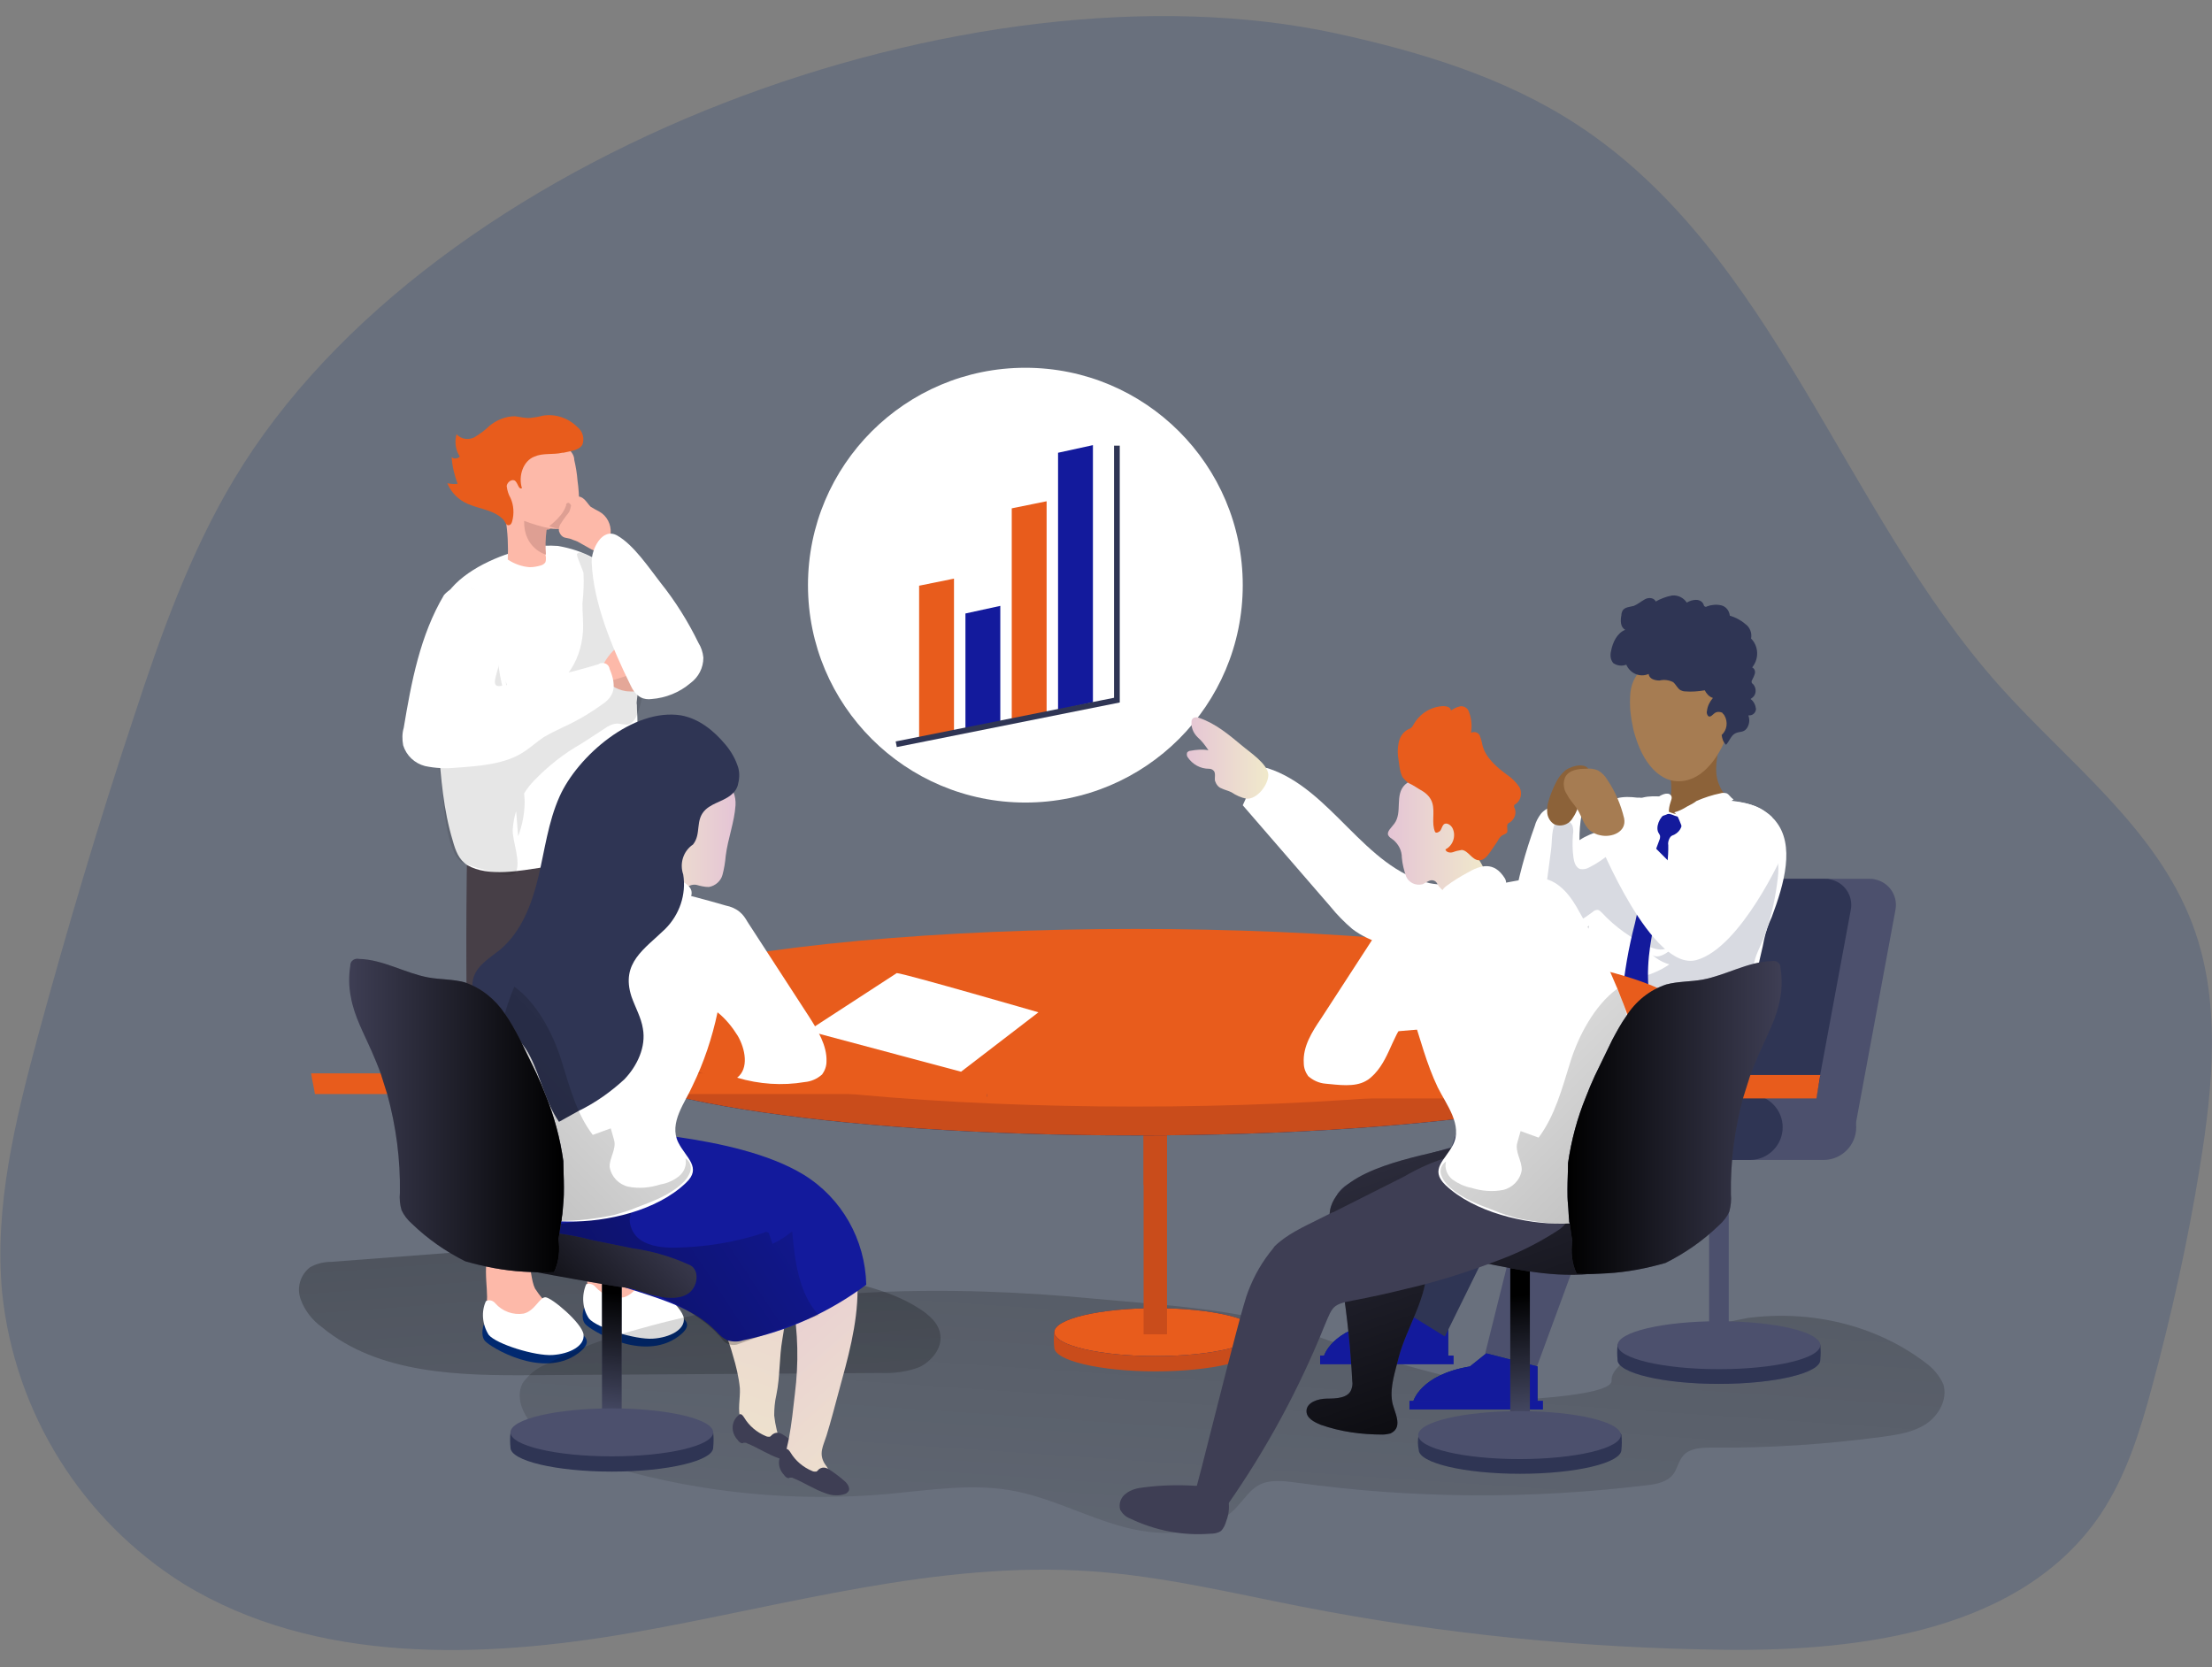 <?xml version="1.0" encoding="utf-8"?>
<!-- Generator: Adobe Illustrator 27.4.1, SVG Export Plug-In . SVG Version: 6.00 Build 0)  -->
<svg version="1.1" id="Layer_1" xmlns="http://www.w3.org/2000/svg" xmlns:xlink="http://www.w3.org/1999/xlink" x="0px" y="0px"
	 viewBox="0 0 406 306" style="enable-background:new 0 0 406 306;" xml:space="preserve">
<rect x="0" y="0" width="406" height="306" fill="#808080" stroke="none"/>
<style type="text/css">
	.st0{opacity:0.18;fill:#012970;enable-background:new    ;}
	.st1{fill:url(#SVGID_1_);}
	.st2{fill:#FDB9A9;}
	.st3{fill:#012970;}
	.st4{fill:#FFFFFF;}
	.st5{fill:#473F47;}
	.st6{opacity:0.1;fill:#020202;enable-background:new    ;}
	.st7{fill:#DE9F93;}
	.st8{fill:#E85C1C;}
	.st9{fill:url(#SVGID_00000080180461056374511090000005422028264565306770_);}
	.st10{fill:#C94C1B;}
	.st11{fill:#4C506D;}
	.st12{fill:#131A9C;}
	.st13{fill:#2F3554;}
	.st14{fill:#D8DAE1;}
	.st15{fill:#8C6239;}
	.st16{fill:#A67C52;}
	.st17{fill:url(#SVGID_00000061466119856118850060000009943704442652613003_);}
	.st18{fill:#3E3E54;}
	.st19{fill:url(#SVGID_00000098198971239868330700000011648066441685214122_);}
	.st20{fill:url(#SVGID_00000066504404351871411270000008286686172053025928_);}
	.st21{fill:url(#SVGID_00000145022171594982702920000006927133402857535367_);}
	.st22{fill:url(#SVGID_00000115505168044320889830000012639483119088128418_);}
	.st23{fill:url(#SVGID_00000116938044395230939140000002971984602680451469_);}
	.st24{fill:url(#SVGID_00000096781849582488177920000001841998128247351723_);}
	.st25{fill:url(#SVGID_00000040550075845852007850000007935772725336519054_);}
	.st26{fill:url(#SVGID_00000107569977139604859890000013988828157997119617_);}
	.st27{fill:url(#SVGID_00000070836836923961455920000005341776705300781502_);}
	.st28{fill:url(#SVGID_00000122697060144043906050000010712440466331991720_);}
	.st29{fill:url(#SVGID_00000178912375889163682740000003295749672310408599_);}
	.st30{fill:url(#SVGID_00000122698015692189257440000000706682778404146850_);}
	.st31{fill:url(#SVGID_00000078013046916389200330000004925510466037226164_);}
	.st32{fill:none;stroke:#2F3554;stroke-width:1.05;stroke-miterlimit:10.501;}
</style>
<path class="st0" d="M245.1,6.1c15.6,3.4,31.1,8.1,44.4,16.8c36.2,23.7,48.7,70.7,77.5,103c12.6,14.1,28.7,26,35.4,43.7
	c5.3,14,3.8,29.6,1.4,44.4c-2.2,13.7-5.2,27.2-8.8,40.5c-2.2,8.2-4.8,16.5-9.5,23.5c-14.3,21.1-43.4,25.1-68.9,24.8
	c-26.1-0.3-52-2.9-77.6-7.9c-12.8-2.5-25.6-5.6-38.6-6.5c-28.3-2-56.1,6.3-84,11.2c-27.9,4.9-58.5,5.9-82.7-8.9
	C15,279,2.7,259.3,0.4,237.3c-1.5-15.8,2.4-31.6,6.5-46.9c5.4-19.8,11.2-39.4,17.7-58.9c4.9-15,10.3-30.1,18.4-43.6
	C79.3,27.4,178.7-8.2,245.1,6.1z"/>
<linearGradient id="SVGID_1_" gradientUnits="userSpaceOnUse" x1="-3450.991" y1="238.229" x2="-3464.371" y2="418.789" gradientTransform="matrix(-1.05 0 0 1.05 -3516.536 -95.384)">
	<stop  offset="1.000000e-02" style="stop-color:#000000"/>
	<stop  offset="8.000000e-02" style="stop-color:#000000;stop-opacity:0.69"/>
	<stop  offset="0.21" style="stop-color:#000000;stop-opacity:0.32"/>
	<stop  offset="1" style="stop-color:#000000;stop-opacity:0"/>
</linearGradient>
<path class="st1" d="M120.9,229.3c9.8,1.5,19.5,3.1,29.2,4.9c6.4,1.2,13,2.4,18.5,5.9c1.9,1.2,3.8,2.8,4,5c0.3,2.4-1.6,4.7-3.8,5.8
	c-2.3,0.9-4.8,1.2-7.2,1.1l-63.8,0.4c-13.5,0.1-28.3-0.2-38.7-8.8c-1.8-1.3-3.2-3.1-3.9-5.1c-0.8-2.1-0.1-4.5,1.7-5.9
	c1.2-0.7,2.6-1,3.9-1l28.9-2.2"/>
<path class="st2" d="M110.9,224.2c5.4-1.2,4.3,6.4,5.7,9.2c0.9,1.4,2,2.7,3.3,3.8s2.2,2.6,2.4,4.3c0,0.3,0,0.6-0.2,0.9
	c-0.3,0.3-0.6,0.6-1.1,0.6c-3.1,0.9-6.4,0.6-9.2-0.9c-1.3-0.6-2.4-1.7-3.2-2.9c-0.6-1.4-0.9-2.8-0.8-4.3
	C107.9,231.8,106.5,225.2,110.9,224.2z"/>
<path class="st3" d="M115.7,239.9c0,0,15.3,0.7,8.8,5.4c-6.5,4.8-16.2-1.2-17.1-2.3s-0.2-3-0.2-3L115.7,239.9z"/>
<path class="st4" d="M108.1,242c1.4,1.7,8.5,3.9,11.7,3.7s6-1.7,5.7-3.8s-5.9-6.8-7-6.8s-1.9,2.4-4,3c-1.9,0.3-3.9-0.4-5.2-1.9
	c-0.4-0.5-1.1-0.7-1.7-0.5C106.7,237.8,106.9,240.2,108.1,242z"/>
<path class="st2" d="M92.5,227.3c5.4-1.2,4.3,6.4,5.7,9.2c0.9,1.4,2,2.7,3.3,3.8s2.2,2.6,2.4,4.3c0,0.3,0,0.6-0.2,0.9
	c-0.3,0.3-0.6,0.6-1.1,0.6c-3.1,0.9-6.4,0.6-9.2-0.9c-1.3-0.6-2.4-1.7-3.2-2.9c-0.6-1.4-0.9-2.8-0.8-4.3
	C89.4,234.8,88,228.2,92.5,227.3z"/>
<path class="st3" d="M97.3,242.9c0,0,15.3,0.7,8.8,5.5s-16.2-1.2-17.1-2.3s-0.2-3-0.2-3L97.3,242.9z"/>
<path class="st4" d="M89.7,245c1.4,1.7,8.5,3.9,11.7,3.7s6-1.7,5.7-3.8s-5.9-6.8-7-6.8s-1.9,2.5-4,3c-1.9,0.3-3.9-0.4-5.2-1.9
	c-0.4-0.5-1.1-0.7-1.7-0.4C88.3,240.7,88.5,243.1,89.7,245z"/>
<path class="st5" d="M106.4,157.9l-7.2,75.6l-10.4-1.3c-4.1-18.5-3.1-73.7-3.1-73.7L106.4,157.9z"/>
<path class="st5" d="M99.2,155.8l7.2,75.6l10.4-1.3c5.9-47.9,1.1-77.7,1.1-77.7L99.2,155.8z"/>
<path class="st4" d="M116.9,128.5c0.1-1.4,0.5-2.8,0.7-4.2c0.3-2.9,0.3-5.7-0.2-8.6c-0.5-3-1.4-6-2.7-8.7c-1.2-2.4-3.4-3.4-5.8-4.6
	c-2-1.1-4.2-1.8-6.5-2.2c-1.6-0.1-3.2-0.1-4.8,0.3c-4.9,0.9-11.3,3.5-14.7,7.4c-2.5,2.9-2.8,7-2.9,10.9c-0.1,5.3,0,10.6,0.3,15.8
	c0,0.8,0.1,1.5,0.2,2.3c0.4,5.8,0.9,11.8,2.6,17.4c0.5,1.8,1.1,3.5,2.7,4.5c3.8,2.2,9.7,1,13.8,0.4c5.5-0.8,11.1-1.6,16-4.3
	c1-0.4,1.8-1.2,2.3-2.2c0.4-1.2-0.1-2.5-0.5-3.7c-1.6-5.4-0.4-11.1-0.4-16.6c0-1-0.1-2-0.1-3C116.8,129,116.9,128.7,116.9,128.5z"/>
<path class="st6" d="M107.1,105.2c0.1,1.9,0,3.7-0.2,5.6c0,1.7,0.2,3.4,0.1,5.1c-0.2,2.9-1.1,5.6-2.9,7.9l13.4-2.8
	c0.3,0,0.5-0.2,0.7-0.4c0.1-0.2,0.1-0.5,0-0.8l-1.2-5.3c-0.4-2.6-1.3-5.2-2.7-7.4c-1.5-2-3.5-3.6-5.7-4.7c-0.5-0.3-2.2-1.5-2.7-0.7
	C105.8,102.1,107,104.6,107.1,105.2z"/>
<path class="st2" d="M113.9,118.3c1.4-0.9,3.1-1,4.5-0.3s2.4,2.2,2.4,3.8c-0.1,1.1-0.4,2.1-1.1,3c-0.3,0.6-0.8,1.1-1.3,1.5
	c-0.9,0.5-1.9,0.7-2.9,0.6c-0.9,0-1.8-0.3-2.6-0.7c-1.2-0.7-2.7-2.6-2.3-4C111.4,120.6,112.5,119.3,113.9,118.3z"/>
<path class="st6" d="M95.1,153.5c0.8-2.1,1.2-4.3,1.2-6.5c-0.1-2.1-0.5-4.2-1-6.2l-3.5-16.7c-0.6-3.1-2-17.9-6.7-16.1
	c-2.6,1.1-4.7,3.4-5.5,6.1s-1.1,5.6-1,8.4c0.1,7.4,1.5,14.9,2.5,22.2c0.4,2.8,0.8,13,4.4,13.9c0.7,0.2,1.4,0.5,2.1,0.7
	c1.2,0.2,4.9,1.7,6.5,1.2c0.3-0.1,0.5-0.2,0.6-0.5c0.9-1.9-0.6-5.5-0.6-7.6c0.2-3.4,1.5-6.6,3.9-9.1c2.6-2.7,5.5-5,8.7-6.8l4.3-2.8
	c0.7-0.5,1.5-0.9,2.4-0.9c0.6,0.1,1.2,0.2,1.8,0.2c0.9-0.2,1.5-1.1,1.8-2c0.8-2.1,1.2-4.4,1.1-6.7c0-0.3-0.1-0.6-0.3-0.8
	c-0.3-0.2-0.7-0.2-1,0l-13.5,4.2c-2,0.8-4.2,1.1-6.3,0.9c-2.1-0.3-4.2-2-4.2-4.1"/>
<path class="st4" d="M81.5,109.2c-4.4,7.4-6,16-7.4,24.4c-0.3,1-0.3,2.1-0.1,3.2c0.6,1.9,2.1,3.3,4,3.8c1.9,0.4,3.8,0.5,5.8,0.3
	c4.1-0.3,9-0.6,12.5-3c1.2-0.8,2.3-1.8,3.5-2.6c1.2-0.7,2.4-1.3,3.7-1.9c2.4-1.1,4.8-2.5,7-4.1c0.8-0.5,1.4-1.1,1.8-1.9
	c0.7-1.4,0.2-3.2-0.4-4.6c-0.1-0.7-0.7-1.2-1.5-1.1l0,0c-0.2,0-0.4,0.1-0.5,0.2c-5.9,1.8-11.9,3.1-18,4c-1.7,0.3-0.9-1.6-0.7-2.5
	c0.4-1.3,0.7-2.7,0.9-4c0.4-4-1.1-8-4.2-10.6c-0.8-0.7-1.8-1.2-2.8-1.3C83.6,107.5,82.4,108.2,81.5,109.2z"/>
<path class="st2" d="M106.3,92.5c0-1.4-0.1-2.9-0.3-4.3c-0.1-1.3-0.3-2.5-0.6-3.8c0-0.7-0.4-1.4-1-1.9c-1.9-1.2-4.2-1.8-6.5-1.8
	c-2.8-0.4-5.4,1.5-5.9,4.3c0,0.3-0.1,0.5-0.1,0.8c-0.3,3.2,0.5,6.3,0.9,9.5c0.4,2.4,0.5,4.9,0.4,7.4c1.2,0.8,2.6,1.3,4,1.4
	c0.7,0,1.3-0.1,2-0.3c0.4-0.1,0.7-0.3,0.9-0.6c0.1-0.3,0.1-0.5,0.1-0.8s-0.1-0.5-0.1-0.8l0,0c-0.1-1.4-0.1-2.9,0.1-4.3
	c0-0.1,0-0.2,0.1-0.3c0.1,0,0.2,0,0.3,0h0.4c0.7,0.1,1.4,0.1,2.2,0c0.9-0.1,1.7-0.5,2.3-1.1C106.3,94.9,106.5,93.7,106.3,92.5z"/>
<path class="st7" d="M104.8,92.7c-0.1-0.2-0.4-0.5-0.6-0.4c-0.3,0.1-0.3,0.3-0.3,0.5c-0.3,0.8-0.7,1.5-1.3,2.1
	c-0.3,0.4-0.7,0.7-1.1,1.1l-0.7,0.6c0.6,0.2,1.3,0.4,2,0.5s1.4-0.2,1.9-0.7c0.3-0.3,0.5-0.7,0.7-1.1s0.3-0.7,0.4-1.1
	s-0.1-0.8-0.4-1.1"/>
<path class="st8" d="M103.4,83.1c1.2-0.3,2.9-0.4,3.5-1.5c0.4-1.1,0.1-2.4-0.9-3.2c-1.7-1.7-4.1-2.5-6.4-2.1
	c-0.7,0.2-1.4,0.3-2.2,0.4c-1,0.1-2-0.2-2.9-0.3c-1.7,0-3.4,0.7-4.7,1.8C89,79,88,79.7,87,80.3c-1.1,0.5-2.4,0.3-3.2-0.6
	c-0.4,1.4-0.2,2.9,0.6,4.1c-0.4,0.4-1.1,0.5-1.5,0.1c0.1,1.7,0.5,3.3,1.1,4.9c-0.6,0.1-1.3,0-1.9-0.1c0.7,1.7,2.1,3.1,3.8,3.8
	c2.3,1,4.9,1.1,6.6,3c0.2,0.3,0.4,0.9,0.8,0.9s0.6-0.3,0.7-0.7c0.4-1.4,0.3-3-0.3-4.3c-0.4-0.7-0.6-1.4-0.7-2.2
	c0.1-0.8,1.1-1.4,1.6-0.9s0.6,1.6,1.2,1.3c-0.7-2.2,0.2-5,2.3-5.8c1.6-0.7,3.4-0.3,5.1-0.7L103.4,83.1z"/>
<path class="st7" d="M101.1,97c-1.7-0.3-3.3-0.8-4.9-1.4c-0.1,5.1,4,6.2,4,6.2l0,0c-0.1-1.4-0.1-2.9,0.1-4.3c0-0.1,0-0.2,0.1-0.3
	c0.1,0,0.2,0,0.3,0L101.1,97L101.1,97z"/>
<circle class="st4" cx="188.2" cy="107.4" r="39.9"/>
<linearGradient id="SVGID_00000175320014158099702500000017865626852528985268_" gradientUnits="userSpaceOnUse" x1="-2628.915" y1="-214.196" x2="-2613.925" y2="-432.136" gradientTransform="matrix(-1.05 0 0 -1.05 -2524.308 -116.942)">
	<stop  offset="1.000000e-02" style="stop-color:#000000"/>
	<stop  offset="8.000000e-02" style="stop-color:#000000;stop-opacity:0.69"/>
	<stop  offset="0.21" style="stop-color:#000000;stop-opacity:0.32"/>
	<stop  offset="1" style="stop-color:#000000;stop-opacity:0"/>
</linearGradient>
<path style="fill:url(#SVGID_00000175320014158099702500000017865626852528985268_);" d="M308,245.3c-6.3,2.1-12.4,5.1-12.2,8.1
	c0.2,3.4-25.6,4-28.2,3.6c0.5-1.1,0.1-2.8,0.5-3.8c-9.5-2.2-18.8-5.1-27.9-8.5c-12-4.5-26.3-5.1-38.9-6.3
	c-28.1-2.7-56.9-2.2-84.3,5.6c-6,1.6-11.7,3.8-17.2,6.6c-1.6,0.7-2.9,1.9-3.9,3.3c-1.5,3,0.5,6.6,3,8.8c3.9,3.4,8.9,5.3,13.9,6.7
	c16.3,4.7,33.4,6.3,50.3,4.8c7.4-0.7,14.9-1.9,22.2-0.7c7.3,1.2,13.9,4.9,21.1,6.8c7.2,1.9,15.8,1.6,20.7-3.8c1.2-1.3,2.3-3,3.9-3.9
	c2-1.1,4.5-0.8,6.8-0.5c21.4,3,43.1,3.1,64.5,0.5c1.8-0.2,3.7-0.6,4.8-2c0.8-1.1,1-2.5,1.9-3.5c1.2-1.3,3.2-1.4,5-1.4
	c10.6,0.1,21.2-0.6,31.6-2c2.8-0.4,5.6-0.8,8-2.4c2.3-1.6,3.9-4.5,3.1-7.2c-0.7-1.6-1.9-3-3.3-4c-9.2-7-21.2-9.7-32.6-8.2
	C316.5,242.7,312.2,243.8,308,245.3z"/>
<path class="st10" d="M193.5,247.3c0,2.4,8.3,4.4,18.6,4.4s18.6-2,18.6-4.4c0.1-0.9,0.1-1.8,0-2.8c-1.3-2.1-9.2-1.7-18.6-1.7
	c-9,0-16.8-0.3-18.6,1.7C193.4,245.5,193.4,246.4,193.5,247.3z"/>
<ellipse class="st3" cx="212.1" cy="244.5" rx="18.6" ry="4.4"/>
<ellipse class="st8" cx="212.1" cy="244.5" rx="18.6" ry="4.4"/>
<ellipse class="st11" cx="315.5" cy="249.6" rx="18.6" ry="4.4"/>
<rect x="209.9" y="203.1" class="st10" width="4.3" height="41.8"/>
<rect x="209.9" y="203.1" class="st10" width="4.3" height="14.4"/>
<path class="st3" d="M265.8,242.5v6.4H243c0,0,1.3-4.9,10.4-6.4l3-2.4L265.8,242.5z"/>
<path class="st12" d="M265.8,242.5v6.4H243c0,0,1.3-4.9,10.4-6.4l3-2.4L265.8,242.5z"/>
<rect x="242.3" y="248.8" class="st12" width="24.5" height="1.6"/>
<rect x="313.7" y="212.9" class="st11" width="3.6" height="33"/>
<path class="st13" d="M296.9,249.6c0,2.4,8.3,4.4,18.6,4.4s18.6-2,18.6-4.4c0.1-0.9,0.1-1.8,0-2.8c-1.3-2.1-9.2-1.7-18.6-1.7
	c-9,0-16.8-0.3-18.6,1.7C296.8,247.8,296.8,248.7,296.9,249.6z"/>
<ellipse class="st11" cx="315.5" cy="246.9" rx="18.6" ry="4.4"/>
<path class="st11" d="M309.8,206.9h30.7l7.4-39.9c0.5-2.6-1.2-5.1-3.8-5.6c-0.3-0.1-0.6-0.1-0.9-0.1h-21c-2.3,0-4.3,1.6-4.7,3.9
	L309.8,206.9z"/>
<path class="st13" d="M301.6,206.9h30.7l7.4-39.9c0.5-2.6-1.2-5.1-3.8-5.6c-0.3-0.1-0.6-0.1-0.9-0.1h-21c-2.3,0-4.3,1.6-4.7,3.9
	L301.6,206.9z"/>
<path class="st11" d="M312.6,200.9h22.1c3.3,0,6,2.7,6,6l0,0c0,3.3-2.7,6-6,6h-22.1c-3.3,0-6-2.7-6-6l0,0
	C306.6,203.6,309.3,200.9,312.6,200.9z"/>
<path class="st13" d="M299.1,200.9h22.1c3.3,0,6,2.7,6,6l0,0c0,3.3-2.7,6-6,6h-22.1c-3.3,0-6-2.7-6-6l0,0
	C293,203.6,295.7,200.9,299.1,200.9z"/>
<path class="st4" d="M325.9,150.7c-0.2-0.3-0.5-0.5-0.7-0.8c-3.6-3.4-9.5-3.1-13.1-3c-3.2,0.1-6.5,0.1-9.7-0.3l-1.4-0.2h-0.5
	c-2.4-0.3-5.3-0.2-6.1,2.3c-0.9,3-1.1,6.6-1.5,9.7c-1.3,9.3-2,18.3-2.4,27.6c-0.4,8.2,10.6,8.9,16.4,8.9c2,0,4-0.1,6-0.4
	c1.8-0.3,3.4-1.1,5.3-1.4c0.9-0.1,1.8-0.5,2.6-1.1c1-1,1-2.6,1-3.9c0-3.5,0.3-7.1,0.9-10.6c0.3-1.7,0.8-3.4,1.1-5.1
	c0.3-1.4,0.8-2.8,1.4-4.1C327.5,162.2,329.5,155.1,325.9,150.7z"/>
<path class="st4" d="M281.7,151.6c0.2-0.8,0.6-1.5,1.1-2.2c1.1-1.4,3.2-1.7,5-1.9c0.9-0.1,1.9,0,2.3,0.7c0.2,0.4,0.2,0.9,0.2,1.3
	c-0.3,1.5-0.4,3.1-0.4,4.7c1.2-0.8,2.5-1.3,3.8-1.7c0.4-0.1,4-0.5,4,0c0.2,2.2,0.3,4.5,0.3,6.8c0.2,1.7-0.4,3.3-1.4,4.6
	c-1.9,2.7-4.1,5.2-6.4,7.5c-2.5,2.5-5.9,3.9-9.5,3.9c-1.1,0.2-2.2-0.2-3-1.1c-0.3-0.6-0.5-1.3-0.4-2c0-2,0.2-4,0.5-5.9
	C278.6,161.3,280,156.3,281.7,151.6z"/>
<path class="st14" d="M284.7,155.9c0.2-1.3,0-4.3,1.1-5.2l0.2-0.1c1-0.5,2.1-0.1,2.6,0.9l0,0c0.2,0.6,0.2,1.2,0.1,1.7
	c-0.1,1.4-0.1,2.8,0.1,4.2c0.1,0.8,0.4,1.8,1.2,2.1c0.6,0.1,1.2,0,1.7-0.3c1.4-0.7,2.7-1.6,3.9-2.6c0.3-0.2,0.6-0.5,0.9-0.4
	c0.2,0.1,0.4,0.2,0.5,0.4l8.7,13.4c0.7,1.1,1.4,2.8,0.6,3.7s-2.3,0.6-3.5,0.1c-3.3-1.5-6.3-3.6-8.8-6.3c-0.2-0.2-0.4-0.4-0.7-0.5
	c-0.4,0-0.7,0.1-1,0.4c-1.6,1.2-3.2,2.2-5,3c-1.3,0.6-3.2,1.1-4-0.2c-0.3-0.7-0.4-1.5-0.2-2.2L284.7,155.9z"/>
<path class="st14" d="M316.6,159.3c0.6-1.6,1.6-3,3-4.1s3.3-1.3,4.8-0.5c2,1.2,2.2,4.1,1.9,6.5c-0.4,3.4-1.1,6.7-2.2,9.9
	c-0.5,1.6-1.4,3.2-1.9,4.7c-0.4,1.3-0.4,2.7-0.8,4c-1,3.4-1.5,6.8-1.6,10.3c0,0.5-0.1,0.9-0.2,1.3c-0.2,0.4-0.7,0.7-1.1,0.5
	c-0.3-0.1-0.5-0.3-0.6-0.6c-2.2-2.8-6.1-3.8-9.6-4.2c-4.2-0.5-8.4-0.6-12.7-0.9c-1.7-0.1-3.9-0.6-4.1-2.3c-0.1-1,0.4-2,1.3-2.5
	s1.8-0.8,2.8-0.9c3.8-0.7,7.7-1.3,10.8-3.5c-1.1-0.3-2.2-0.9-3.1-1.7c2,1.3,5.3-3,6.7-4.1c1.3-1,2.4-2.3,3.2-3.7
	C314.5,165.1,315.4,162,316.6,159.3z"/>
<path class="st12" d="M305.7,149.4c0.5-0.1,0.9,0,1.4,0.2c0.4,0.2,0.9,0.3,1.3,0.3c0,0,0,0.1,0.1,0.1c0.6,1.2,0,2.6-1.2,3.2l0,0l0,0
	c-0.3,0.1-0.5,0.2-0.7,0.4c-0.3,0.4-0.5,1-0.4,1.5c0.1,4.4-1.2,8.6-2.2,12.9c-1.2,4.9-2,10.1-1.2,15.1c0.1,0.3,0.1,0.5,0,0.8
	c-0.1,0.2-0.2,0.4-0.3,0.5l-2.2,2.5c-0.7-1.1-2.2-1.4-2.5-2.5c-0.1-0.3-0.1-0.7-0.1-1.1c0.4-4.7,1.2-9.3,2.4-13.9
	c1.1-5.2,2.6-10.3,4.5-15.3c0.1-0.2,0.1-0.4,0.1-0.6c0-0.2-0.1-0.3-0.2-0.5C303.7,151.9,304.7,149.8,305.7,149.4z"/>
<path class="st4" d="M317,147c-3.2-0.3-6.2-0.5-9.4-0.6c-2.1-0.1-4.8-0.6-6.7,0.2c0.5,0,0.9,0.1,1.4,0.2c3.2,0.3,6.5,0.4,9.7,0.3
	c3.7-0.1,9.5-0.5,13.1,3C323.3,147.7,320,147.2,317,147z"/>
<path class="st15" d="M314.3,137.5c0.3,0.3,0.7,0.3,1.1,0.1c-0.4,2.4-0.8,4.5,0.3,6.8c0.4,1,1.2,1.8,2.2,2.3c-2.1,0.4-4.1,1.1-6,2
	c-1.2,0.5-2.6,0.8-3.9,0.8c-0.1,0-2.5-0.5-2.2-1.1c1.9-2.8,0.4-7.4,0.4-7.4c3.3,1,6.8-0.8,8-4C314.2,137.3,314.2,137.4,314.3,137.5z
	"/>
<path class="st16" d="M312.3,119.8c0,0-12.9-0.9-13.1,8.1c-0.1,1.9,0.1,3.7,0.5,5.5c0.1,0.6,0.3,1.3,0.5,1.9
	c1.7,5.5,5.3,9.2,9.8,7.8C317.7,140.8,322.7,122.1,312.3,119.8z"/>
<path class="st13" d="M316,134.9c1-0.9,1.2-2.4,0.5-3.6c-0.1-0.2-0.3-0.3-0.4-0.5c-0.5-0.2-1-0.2-1.4,0.1c-0.3,0.2-0.8,0.9-1.2,0.5
	c-0.2-0.3-0.3-0.6-0.2-0.9c0.1-0.9,0.5-1.7,1.1-2.4c-0.7-0.2-1.2-0.8-1.5-1.4c-1.2,0.2-2.4,0.3-3.6,0.2c-0.3,0-0.6-0.1-0.8-0.2
	c-0.6-0.3-0.9-1.1-1.4-1.5c-0.8-0.4-1.7-0.5-2.5-0.3c-0.9,0-1.9-0.3-2-1.2c-1.6,0.7-3.4-0.1-4.1-1.7c-0.8,0.3-1.7,0.2-2.4-0.3
	c-0.5-0.6-0.6-1.4-0.4-2.2c0.3-1.6,1.1-3.3,2.6-3.9c-0.9-0.5-0.9-1.7-0.7-2.7c0-0.3,0.1-0.6,0.2-0.8c0.4-0.7,1.4-0.7,2.1-0.9
	c0.7-0.3,1.3-0.8,2-1.2s1.7-0.3,2,0.4c0.9-0.5,1.9-0.9,3-1.1c1.1-0.1,2.1,0.4,2.7,1.3c0.5-0.3,1.1-0.5,1.7-0.5s1.2,0.3,1.4,0.9
	c0,0.1,0.1,0.3,0.2,0.3c0.1,0.1,0.3,0.1,0.4,0c0.8-0.3,1.7-0.4,2.6-0.2c0.9,0.2,1.5,1,1.6,1.9c1,0.3,2,0.8,2.8,1.5
	c0.9,0.6,1.3,1.7,1.1,2.7c1.4,1.4,1.5,3.7,0.2,5.3c0.4,0.2,0.6,0.6,0.5,1.1c-0.1,0.4-0.3,0.8-0.5,1.2c-0.1,0.1-0.1,0.2-0.1,0.4
	c0,0.2,0.2,0.3,0.3,0.4c0.6,0.7,0.6,1.8-0.1,2.4c-0.1,0.1-0.3,0.2-0.4,0.3c0.6,0.4,0.9,1.1,1,1.8c0,0.6-0.5,1.2-1.2,1.2
	c-0.1,0-0.1,0-0.2,0c0.3,0.8,0.2,1.7-0.3,2.4c-0.6,0.8-1.3,0.5-2.1,0.9c-0.8,0.4-1.1,1.5-1.7,2.1C316.2,136.1,316.1,135.5,316,134.9
	z"/>
<path class="st13" d="M288.7,188.2l-17.7,9.1l-14.7,42.5l8.9,5.5l17.4-35.3c0,0,16.2-4.9,20.6-6.4c4.4-1.4,9.8-15.1,9.8-15.1
	C293.3,188.3,288.7,188.2,288.7,188.2z"/>
<path class="st11" d="M302.7,189.6l-17.7,9.1l-12.4,49.7l9.5,2.4l14.5-39.4c0,0,16.2-4.9,20.6-6.4s3.4-13.9,3.4-13.9
	C313,185.9,302.7,189.6,302.7,189.6z"/>
<path class="st4" d="M320.6,149c-2.8-0.7-9.6,13.8-9.6,13.8l-11-11l-6.6,2.5c0,0,9.8,24.2,18,21.9s15.9-19.6,15.9-19.6
	C328.4,153.5,323.3,149.6,320.6,149z"/>
<path class="st15" d="M287.3,141.4c-0.8,0.7-1.4,1.5-1.8,2.4c-0.5,1-0.9,2-1.2,3c-0.3,0.8-0.4,1.7-0.3,2.5s0.6,1.6,1.3,2
	c1.1,0.5,2.5,0.1,3.2-0.9s1.2-2.1,1.4-3.3c0.2-1.2,0.5-2.3,1.1-3.4c0.4-0.5,0.7-1.2,0.8-1.8C291.6,139.7,288.5,140.5,287.3,141.4z"
	/>
<path class="st16" d="M298.1,150.2c0.5,2.5-2.3,3.6-4.4,3.1c-0.6-0.1-1.2-0.4-1.8-0.8c-1.2-1-1.6-2.7-2.4-4
	c-0.6-0.9-1.4-1.7-1.9-2.7c-0.6-0.9-0.8-2.1-0.3-3.2c0.7-1.3,2.4-1.5,3.8-1.5c0.7-0.1,1.5,0,2.2,0.3c0.7,0.4,1.3,1,1.7,1.7
	C296.5,145.3,297.5,147.7,298.1,150.2z"/>
<path class="st3" d="M106.7,192.1c0,9,45.5,16.3,101.7,16.3s101.7-7.3,101.7-16.3c0-0.4,0.2-4.9,0-5.3c-3.5-8.5-47.9-11-101.7-11
	c-52.7,0-96.5,2.8-101.7,11C106.3,187.4,106.7,191.5,106.7,192.1z"/>
<path class="st10" d="M310.1,192.1c0,9-45.5,16.3-101.7,16.3s-101.7-7.3-101.7-16.3c0-1.1-0.1-2.1,0-3.2c0.1-0.6,0.4-1.3,0.7-1.8
	c0.7-2.2,2.8-3.5,5.1-3.2c2.4,0,4.7,0,7,0.1c3.2,0.1,6.5,0.4,9.7,0.8c2.4,0.3,4.8,0.8,7.2,1c5,0.3,9.9-0.9,14.9-1.1
	c0.4,0,0.7,0,1.1,0.1c0.4,0.1,0.8,0.3,1.1,0.5c1.8,0.9,3.8,1.3,5.8,1c18.1,1.2,36.1,0,54.1-2.1c15-1.8,30.1-3.9,45.2-4.3
	c15.8-0.4,31.7,1.1,47.1,4.5c2.1,0.5,4.6,1.5,4.7,3.6C310.7,189.4,309.2,190.9,310.1,192.1z"/>
<ellipse class="st8" cx="208.4" cy="186.8" rx="101.7" ry="16.3"/>
<path class="st3" d="M282.2,250.8v6.4h-22.8c0,0,1.3-4.9,10.4-6.4l3-2.4L282.2,250.8z"/>
<path class="st12" d="M282.2,250.8v6.4h-22.8c0,0,1.3-4.9,10.4-6.4l3-2.4L282.2,250.8z"/>
<rect x="258.7" y="257.1" class="st12" width="24.5" height="1.6"/>
<path class="st4" d="M315.8,145.6c0.3-0.1,0.7-0.1,1.1,0c0.5,0.2,0.8,0.9,1.3,1.1c-1.3,1.1-3,1.7-4.4,2.6c-1.5,1-2.8,2.3-4,3.7
	c-1.4-0.7-1.3-2.9-2.5-3.9c0.8-0.2,1.6-0.6,2.4-1.1c0.6-0.3,1.2-0.6,1.7-1C312.8,146.4,314.3,145.9,315.8,145.6z"/>
<path class="st4" d="M304.2,146.4c-0.4,0.4-0.8,0.8-1.2,1.3l-1.3,1.7c-0.1,0.1-0.2,0.3-0.2,0.5c0.1,0.2,0.3,0.4,0.6,0.3
	c0.2-0.1,0.4-0.1,0.7-0.2c0.5-0.1,1-0.1,1.5-0.1c0.6-0.1,1.2-0.2,1.8-0.5c0.1,0,0.1-0.1,0.2-0.1c0-0.1,0-0.1,0-0.2
	c0-0.6,0.1-1.2,0.3-1.8c0.1-0.4,0.4-0.9,0.1-1.3C306.1,145.2,304.7,146,304.2,146.4z"/>
<polygon class="st4" points="274.6,178.6 248.2,179.8 256.3,189.3 285.4,186.8 "/>
<path class="st4" d="M164.6,178.6c1.5,0.1,26,7.2,26,7.2l-14.2,10.9l-28.1-7.5L164.6,178.6z"/>
<rect x="277.2" y="229.4" class="st11" width="3.6" height="33"/>
<linearGradient id="SVGID_00000152224161331360877500000013036404533156409735_" gradientUnits="userSpaceOnUse" x1="232.688" y1="-360.767" x2="230.438" y2="-337.677" gradientTransform="matrix(1.05 0 0 -1.05 36.214 -116.942)">
	<stop  offset="0" style="stop-color:#000000;stop-opacity:0"/>
	<stop  offset="0.99" style="stop-color:#000000"/>
</linearGradient>
<rect x="277.2" y="229.4" style="fill:url(#SVGID_00000152224161331360877500000013036404533156409735_);" width="3.6" height="33"/>
<path class="st13" d="M260.4,266.1c0,2.4,8.3,4.4,18.6,4.4s18.6-2,18.6-4.4c0.1-0.9,0.1-1.8,0-2.8c-1.3-2.1-9.2-1.7-18.6-1.7
	c-9,0-16.8-0.3-18.6,1.7C260.2,264.3,260.2,265.2,260.4,266.1z"/>
<ellipse class="st11" cx="278.9" cy="263.4" rx="18.6" ry="4.4"/>
<path class="st4" d="M262.4,162.1c-12-2.8-18-17.3-29.7-21.1c-0.4-0.1-0.8-0.1-1.2,0c-0.3,0.2-0.6,0.5-0.7,0.9l-2.7,5.9l16.1,18.6
	c1.2,1.5,2.6,2.9,4,4.1c3.4,2.6,7.9,3.5,12.1,4.3c2.5,0.5,5.2,0.9,7.6,0.2c3.2-0.9,6.9-5.4,5.9-9
	C272.7,161.9,265.7,162.8,262.4,162.1z"/>
<path class="st18" d="M244.7,222.5c-0.1,1.9,0.3,3.9,1.1,5.7h0.1c2.1-0.1,4.1,0,6.2,0.1c3.4,0.3,6.8,0.8,10.2,1.4
	c1.6,0.3,3.2,0.6,4.7,0.9s3,0.6,4.4,0.9c2.8,0.6,5.5,1.1,8.1,1.4c3.4-1.4,6.4-3.6,8.9-6.4c0.3-0.3,0.5-0.6,0.8-0.9
	c0.3-0.4,0.6-0.8,0.9-1.3c0.9-1.2,1.4-2.6,1.6-4.1c0.1-0.6,0-1.2-0.1-1.8c-0.5-2-1.8-3.8-3.6-5l-0.6-0.4c-3.7-2.6-8.2-3.9-12.8-3.7
	c-0.4,0-0.8,0-1.1,0.1c-2.4,0.2-4.8,0.6-7.2,1.2c-3.7,1-7.5,2.3-11.2,3.5c-2.7,0.7-5.3,1.8-7.8,3.3c-0.7,0.4-1.3,1-1.8,1.7
	C245,220.2,244.7,221.3,244.7,222.5z"/>
<path class="st18" d="M245.1,228.5c0.5,2.5,0.9,5,1.3,7.5c0.9,5.8,1.5,11.7,1.8,17.5c0.1,0.5,0,1.1-0.2,1.6
	c-0.6,1.5-2.7,1.6-4.4,1.6s-3.8,0.7-3.8,2.3c0,1.3,1.4,2,2.6,2.5c3.7,1.3,7.5,1.8,11.4,1.8c0.5,0,0.9-0.1,1.4-0.2
	c2.6-1.2,0.5-4.2,0.3-6c-0.4-2.6,0.6-5.4,1.2-7.9c1.5-5.7,5.3-10.9,5.2-17c-0.1-0.8,0-1.6,0.4-2.2c0.7-0.9,3.8,0.5,4.7,0.7
	c1.5,0.3,3,0.6,4.4,0.9c7.9,1.6,15.3,3.3,23.5,1.8c0.5-0.1,1-0.2,1.4-0.5c0.5-0.4,0.8-1,1-1.6c1.2-3.6,0.8-7.5-0.9-10.9
	c-2-3.9-5.2-5.5-8.9-7.4c-4.3-2.2-7.9-3.8-12.8-3.7c-0.4,0-0.8,0-1.1,0.1c-2.4,0.2-4.9,0.6-7.2,1.3c-6,1.6-19.8,3.7-22.1,10.7
	c-0.7,2.2,0.2,4,0.6,6.1C244.9,227.8,245,228.1,245.1,228.5z"/>
<linearGradient id="SVGID_00000040563897081559988780000003724115095245223832_" gradientUnits="userSpaceOnUse" x1="202.894" y1="-286.88" x2="232.924" y2="-375.1" gradientTransform="matrix(1.05 0 0 -1.05 36.214 -116.942)">
	<stop  offset="0" style="stop-color:#000000;stop-opacity:0"/>
	<stop  offset="0.99" style="stop-color:#000000"/>
</linearGradient>
<path style="fill:url(#SVGID_00000040563897081559988780000003724115095245223832_);" d="M245.1,228.5c0.5,2.5,0.9,5,1.3,7.5
	c0.9,5.8,1.5,11.7,1.8,17.5c0.1,0.5,0,1.1-0.2,1.6c-0.6,1.5-2.7,1.6-4.4,1.6s-3.8,0.7-3.8,2.3c0,1.3,1.4,2,2.6,2.5
	c3.7,1.3,7.5,1.8,11.4,1.8c0.5,0,0.9-0.1,1.4-0.2c2.6-1.2,0.5-4.2,0.3-6c-0.4-2.6,0.6-5.4,1.2-7.9c1.5-5.7,5.3-10.9,5.2-17
	c-0.1-0.8,0-1.6,0.4-2.2c0.7-0.9,3.8,0.5,4.7,0.7c1.5,0.3,3,0.6,4.4,0.9c7.9,1.6,15.3,3.3,23.5,1.8c0.5-0.1,1-0.2,1.4-0.5
	c0.5-0.4,0.8-1,1-1.6c1.2-3.6,0.8-7.5-0.9-10.9c-2-3.9-5.2-5.5-8.9-7.4c-4.3-2.2-7.9-3.8-12.8-3.7c-0.4,0-0.8,0-1.1,0.1
	c-2.4,0.2-4.9,0.6-7.2,1.3c-6,1.6-19.8,3.7-22.1,10.7c-0.7,2.2,0.2,4,0.6,6.1C244.9,227.8,245,228.1,245.1,228.5z"/>
<path class="st18" d="M233.7,229.1c-2,2.4-3.5,5-4.6,7.9c-1.4,3.2-9.7,37.7-10,37.6l6.2,1.6c7.2-10.3,13.2-21.4,17.9-33.1
	c1.4-3.3,1.4-3.7,5.1-4.4c3.2-0.6,6.4-1.3,9.6-2.1c6.2-1.4,12.3-3.4,18.2-5.7c3.6-1.4,7-3.2,10.2-5.3c0.5-0.4,0.9-0.8,1.2-1.2
	c0.2-0.2,0.3-0.4,0.4-0.7c0.6-0.9,0.8-2,0.8-3c0-0.3-0.1-0.6-0.1-0.8c-0.2-0.6-0.5-1.2-0.9-1.7c-0.6-0.8-1.4-1.5-2.3-2
	c-2.2-1.6-4.8-2.6-7.6-2.8c-1.8-0.1-3.7,0.3-5.5,0.2c-1.6-0.1-2.8-1-4.2-1.2c-1.1-0.1-2.2,0-3.3,0.3c-2.4,0.8-4.8,1.9-7,3.2
	l-13.1,6.6h-0.1l-2.6,1.3c-2.8,1.4-5.9,2.8-8.1,5L233.7,229.1z"/>
<path class="st18" d="M209.9,273c-1.1,0.1-2.3,0.4-3.2,1.1c-1,0.7-1.4,1.9-1.1,3c0.4,0.7,1,1.3,1.8,1.6c4.6,2.2,9.6,3.2,14.7,2.8
	c0.7,0,1.4-0.1,2-0.5c0.5-0.5,0.8-1.2,1-1.9c0.5-1.3,0.6-2.7,0.3-4.1c-0.8-2.8-3.9-2.2-6.1-2.3C216.2,272.5,213,272.6,209.9,273z"/>
<path class="st3" d="M181.1,197.5v3.8h152.3c0.2-1.3,0.5-2.5,0.7-3.8H181.1z"/>
<path class="st8" d="M181.1,197.3v4.3h152.3c0.2-1.4,0.5-2.9,0.7-4.3H181.1z"/>
<linearGradient id="SVGID_00000127763105750125272800000005126295961836397471_" gradientUnits="userSpaceOnUse" x1="-1184.898" y1="249.132" x2="-1167.913" y2="249.132" gradientTransform="matrix(1.05 0 0 1.05 1499.076 -108.237)">
	<stop  offset="0" style="stop-color:#E5C5D5"/>
	<stop  offset="0.42" style="stop-color:#EAD4D1"/>
	<stop  offset="1" style="stop-color:#F0E9CB"/>
</linearGradient>
<path style="fill:url(#SVGID_00000127763105750125272800000005126295961836397471_);" d="M255.9,151.2c-0.5,0.7-1.4,1.4-1.1,2.1
	c0.2,0.4,0.6,0.6,1,0.9c0.9,0.8,1.5,1.9,1.5,3.2c0.1,1.2,0.4,2.4,0.8,3.5c0.5,1.1,1.7,1.7,3,1.4c0.7-0.3,1.3-0.9,2-0.7
	s0.7,0.8,1.1,1.2c0.9,1.1,2.2,1.6,3.6,1.2c1.3-0.3,2.5-0.9,3.6-1.7c0.5-0.2,0.9-0.6,1.1-1.1c0.2-0.4,0.2-0.9,0-1.4
	c-0.5-1.3-1.3-2.5-2.3-3.6c-1.6-2.1-2.7-4.6-3.2-7.2c-0.3-1.8-0.4-3.9-1.7-5.2c-1.8-1.8-5.6-1.4-7.4,0.2
	C255.9,145.9,257.5,149.1,255.9,151.2z"/>
<path class="st8" d="M257.4,142.6c0.3,0.4,0.7,0.8,1.1,1.1c0.9,0.4,1.7,1,2.6,1.5c0.8,0.5,1.5,1.2,1.8,2.2c0.5,1.7-0.2,3.7,0.5,5.3
	c0.2,0.3,0.8,0,1-0.3s0.3-0.8,0.6-1.1c0.5-0.4,1.3,0.1,1.6,0.7c0.7,1.4,0.1,3.2-1.3,3.9c0.1,0.5,0.8,0.7,1.4,0.5
	c0.5-0.2,1-0.3,1.6-0.4c1.2,0.1,1.9,1.9,3.2,1.9c0.9,0,1.5-0.8,2-1.5l1.3-1.9c0.2-0.4,0.4-0.7,0.7-1c0.3-0.3,0.9-0.4,1.1-0.7
	s-0.1-1.1,0.1-1.5c0.1-0.2,0.3-0.3,0.5-0.4c0.8-0.6,1.2-1.6,0.8-2.6c-0.1-0.1-0.1-0.2-0.1-0.4s0.2-0.3,0.4-0.4c0.9-0.7,1.1-2,0.6-3
	c-0.6-0.9-1.4-1.7-2.3-2.3c-1.9-1.4-3.9-3.1-4.5-5.4c-0.1-0.6-0.3-1.3-0.5-1.8c-0.3-0.6-1-0.8-1.6-0.5c0.2-1.2,0.1-2.5-0.3-3.6
	c-0.1-0.3-0.2-0.6-0.4-0.8c-0.4-0.4-1-0.6-1.5-0.4c-0.5,0.1-1,0.4-1.5,0.7c0-0.6-0.8-0.8-1.4-0.8c-2.3,0.1-4.3,1.4-5.4,3.3
	c-0.1,0.2-0.2,0.3-0.3,0.5c-0.2,0.2-0.5,0.4-0.8,0.5c-0.9,0.5-1.5,1.4-1.7,2.5c-0.2,1-0.2,2.1,0,3.1c0.1,0.8,0.2,1.6,0.4,2.3
	C257.2,142.1,257.3,142.4,257.4,142.6z"/>
<path class="st4" d="M269.3,160.2c-1.3,0.7-2.6,1.5-3.8,2.4c-0.4,0.3-0.7,0.6-0.9,1.1c-0.2,0.4-0.2,1,0,1.4c0.4,0.6,1.2,0.3,1.8,0
	c2.8-1.3,5.8-2,8.9-2.1c0.4,0,0.8-0.2,1.1-0.6c0.1-0.4,0-0.9-0.2-1.2C274.2,158,271.7,158.8,269.3,160.2z"/>
<path class="st4" d="M263.9,199.6c-2.1-4.4-3.2-8.9-4.7-13.4c-3.5,2.7-3.8,7.6-6.9,10.9c-0.5,0.5-1,1-1.6,1.3
	c-2.1,1.2-5.1,0.7-7.4,0.5c-1.2-0.1-2.3-0.6-3.2-1.4c-0.5-0.7-0.8-1.5-0.8-2.4c-0.2-3,1.5-5.7,3.2-8.2l11.3-17.4
	c0.8-1.6,2.3-2.7,4.1-3c7.2-2.1,14.4-3.8,21.8-5.1c1.1-0.2,2.2-0.3,3.4-0.2c3.2,0.5,5.3,3.4,6.8,6.2c8.3,14.4,14.2,30.7,13.3,47.3
	c0,0.9-0.2,1.8-0.4,2.6c-0.5,1.3-1.4,2.4-2.6,3.2c-3.7,2.9-8.6,4-13.3,4.1c-7,0.1-16.3-2.1-21.6-7.1c-3-2.9,0-4.6,1.4-7.4
	C268.5,206.5,265.5,202.8,263.9,199.6z"/>
<linearGradient id="SVGID_00000041262365261855055210000016011597828198145922_" gradientUnits="userSpaceOnUse" x1="-2723.533" y1="-353.185" x2="-2637.533" y2="-267.185" gradientTransform="matrix(-1.05 0 0 -1.05 -2524.308 -116.942)">
	<stop  offset="1.000000e-02" style="stop-color:#000000"/>
	<stop  offset="8.000000e-02" style="stop-color:#000000;stop-opacity:0.69"/>
	<stop  offset="0.21" style="stop-color:#000000;stop-opacity:0.32"/>
	<stop  offset="1" style="stop-color:#000000;stop-opacity:0"/>
</linearGradient>
<path style="fill:url(#SVGID_00000041262365261855055210000016011597828198145922_);" d="M299,187.9c-0.5-2.2-1.2-4.3-2.2-6.4
	c-4.1,3-7.1,8.6-8.6,13.5c-1.5,4.8-2.8,9.8-5.8,13.8l-3.3-1.2l-0.6,2.1c-0.5,1.7,0.9,3.4,0.8,5.1c-0.3,1.8-1.7,3.2-3.4,3.6
	c-2,0.4-4,0.2-5.9-0.4c-1.2-0.2-2.4-0.8-3.4-1.5c-1-0.8-1.5-2.1-1.2-3.3c-0.8,0.5-1.2,1.5-0.9,2.4c0.3,0.9,0.9,1.7,1.6,2.3
	c2.3,2.1,5.3,3.2,8.2,4.3c1.4,0.6,2.8,1,4.2,1.4c3.3,0.7,6.7,1.1,10.1,1.1c2.1,0.1,3.3-0.3,4.2-2.3c1.3-2.9,1.4-6.2,1.7-9.4
	C295.2,204.5,296.8,196.1,299,187.9z"/>
<path class="st18" d="M287.7,218.3c0,0.9,0,1.8,0.1,2.8c0.1,0.9,0.1,1.9,0.2,2.8c0,0.2,0,0.4,0.1,0.6c0.1,0.7,0.2,1.3,0.3,2v0.1
	l0.2,1.1c-0.3,2.1-0.1,4.2,0.8,6.1l0,0c1.9,0.1,3.7,0,5.6-0.1c3.6-0.2,7.2-0.9,10.7-1.9l0,0c3.6-1.8,6.9-4.1,9.8-6.9
	c0.8-0.7,1.5-1.6,1.9-2.5c0.3-1.1,0.4-2.2,0.3-3.2c-0.1-6.1,0.7-12.1,2.3-17.9c0.4-1.3,0.8-2.5,1.2-3.8c0.5-1.4,1.1-2.8,1.7-4.2
	c1.4-3.2,3.2-6.4,3.8-9.9c0.4-1.9,0.4-3.8,0.1-5.8c0-0.3-0.1-0.7-0.4-0.9c-0.3-0.3-0.8-0.4-1.2-0.3c-4.4,0.1-8.4,2.6-12.7,3.4
	c-2.2,0.4-4.5,0.3-6.7,0.9c-3,1-5.6,3.1-7.3,5.8c-1,1.4-1.8,2.9-2.6,4.4c-1.1,2.3-2.2,4.5-3.2,6.6c-0.6,1.3-1.1,2.5-1.6,3.8
	c-1.6,3.9-2.7,8-3.3,12.2v0.1C287.8,215.1,287.7,216.7,287.7,218.3z"/>
<linearGradient id="SVGID_00000000927265005106422230000010445742071863281044_" gradientUnits="userSpaceOnUse" x1="-2715.374" y1="-306.68" x2="-2677.844" y2="-306.68" gradientTransform="matrix(-1.05 0 0 -1.05 -2524.308 -116.942)">
	<stop  offset="0" style="stop-color:#000000;stop-opacity:0"/>
	<stop  offset="0.99" style="stop-color:#000000"/>
</linearGradient>
<path style="fill:url(#SVGID_00000000927265005106422230000010445742071863281044_);" d="M287.7,218.3c0,0.9,0,1.8,0.1,2.8
	c0.1,0.9,0.1,1.9,0.2,2.8c0,0.2,0,0.4,0.1,0.6c0.1,0.7,0.2,1.3,0.3,2v0.1l0.2,1.1c-0.3,2.1-0.1,4.2,0.8,6.1l0,0
	c1.9,0.1,3.7,0,5.6-0.1c3.6-0.2,7.2-0.9,10.7-1.9l0,0c3.6-1.8,6.9-4.1,9.8-6.9c0.8-0.7,1.5-1.6,1.9-2.5c0.3-1.1,0.4-2.2,0.3-3.2
	c-0.1-6.1,0.7-12.1,2.3-17.9c0.4-1.3,0.8-2.5,1.2-3.8c0.5-1.4,1.1-2.8,1.7-4.2c1.4-3.2,3.2-6.4,3.8-9.9c0.4-1.9,0.4-3.8,0.1-5.8
	c0-0.3-0.1-0.7-0.4-0.9c-0.3-0.3-0.8-0.4-1.2-0.3c-4.4,0.1-8.4,2.6-12.7,3.4c-2.2,0.4-4.5,0.3-6.7,0.9c-3,1-5.6,3.1-7.3,5.8
	c-1,1.4-1.8,2.9-2.6,4.4c-1.1,2.3-2.2,4.5-3.2,6.6c-0.6,1.3-1.1,2.5-1.6,3.8c-1.6,3.9-2.7,8-3.3,12.2v0.1
	C287.8,215.1,287.7,216.7,287.7,218.3z"/>
<linearGradient id="SVGID_00000001656128705965719960000001869836304179787958_" gradientUnits="userSpaceOnUse" x1="172.864" y1="-243.852" x2="187.116" y2="-243.852" gradientTransform="matrix(1.05 0 0 -1.05 36.214 -116.942)">
	<stop  offset="0" style="stop-color:#E5C5D5"/>
	<stop  offset="0.42" style="stop-color:#EAD4D1"/>
	<stop  offset="1" style="stop-color:#F0E9CB"/>
</linearGradient>
<path style="fill:url(#SVGID_00000001656128705965719960000001869836304179787958_);" d="M227.9,136.8c-2.4-2-4.8-4-7.7-5
	c-0.4-0.2-0.8-0.2-1.2,0c-0.2,0.2-0.3,0.4-0.3,0.6c-0.1,1.1,0.3,2.1,1.1,2.9c0.8,0.7,1.4,1.5,2,2.4c-1.1-0.2-2.2-0.1-3.3,0.1
	c-0.2,0-0.4,0.1-0.6,0.3c-0.1,0.3-0.1,0.6,0.1,0.9c0.9,1.3,2.3,2.1,3.9,2.1c0.3,0,0.6,0.1,0.8,0.3c0.5,0.4,0.2,1.3,0.3,1.9
	c0.2,0.6,0.6,1.2,1.2,1.4c0.6,0.3,1.2,0.4,1.8,0.7c0.9,0.6,1.8,1,2.8,1.2c2,0.1,4-2.6,4-4.4C232.7,140.2,229.3,138,227.9,136.8z"/>
<rect x="110.5" y="229" class="st11" width="3.6" height="33"/>
<linearGradient id="SVGID_00000172430039431832302460000010381954372962260362_" gradientUnits="userSpaceOnUse" x1="-2784.737" y1="-360.324" x2="-2786.987" y2="-337.234" gradientTransform="matrix(-1.05 0 0 -1.05 -2813.505 -116.942)">
	<stop  offset="0" style="stop-color:#000000;stop-opacity:0"/>
	<stop  offset="0.99" style="stop-color:#000000"/>
</linearGradient>
<rect x="110.5" y="229" style="fill:url(#SVGID_00000172430039431832302460000010381954372962260362_);" width="3.6" height="33"/>
<path class="st13" d="M130.9,265.7c0,2.4-8.3,4.4-18.6,4.4s-18.6-2-18.6-4.4c-0.1-0.9-0.1-1.8,0-2.8c1.3-2.1,9.2-1.7,18.6-1.7
	c9,0,16.8-0.3,18.6,1.7C131,263.8,131,264.7,130.9,265.7z"/>
<ellipse class="st11" cx="112.3" cy="262.9" rx="18.6" ry="4.4"/>
<path class="st18" d="M146.5,222.1c0.1,1.9-0.3,3.9-1.1,5.7h-0.1c-2.1,0-4.1,0-6.2,0.1c-3.4,0.3-6.8,0.8-10.2,1.4
	c-1.6,0.3-3.2,0.6-4.7,0.9l-4.5,0.9c-2.8,0.5-5.5,1.1-8.1,1.4c-3.4-1.4-6.4-3.6-8.9-6.4l-0.8-0.9c-0.3-0.4-0.6-0.8-0.9-1.3
	c-0.9-1.2-1.4-2.6-1.6-4.1c-0.1-0.6,0-1.2,0.1-1.8c0.5-2,1.8-3.8,3.6-5l0.6-0.4c3.7-2.6,8.2-3.9,12.8-3.7c0.4,0,0.8,0,1.1,0.1
	c2.4,0.2,4.8,0.6,7.2,1.2c3.7,1,7.5,2.3,11.2,3.5c2.7,0.7,5.3,1.9,7.8,3.3c0.7,0.4,1.3,1,1.8,1.7
	C146.2,219.7,146.5,220.9,146.5,222.1z"/>
<linearGradient id="SVGID_00000078741921735634253010000012414872741320073656_" gradientUnits="userSpaceOnUse" x1="-2811.937" y1="-285.337" x2="-2781.657" y2="-374.267" gradientTransform="matrix(-1.05 0 0 -1.05 -2813.505 -116.942)">
	<stop  offset="0" style="stop-color:#E5C5D5"/>
	<stop  offset="0.42" style="stop-color:#EAD4D1"/>
	<stop  offset="1" style="stop-color:#F0E9CB"/>
</linearGradient>
<path style="fill:url(#SVGID_00000078741921735634253010000012414872741320073656_);" d="M146.2,228c-0.5,2.5-0.9,5-1.3,7.5
	c-0.5,3.4-0.7,6.9-1.3,10.3c-0.6,3.4-0.4,6.8-1.1,10.2c-0.3,1.3-0.4,2.6-0.4,3.8c0.2,1.8,0.6,3.5,1.3,5.2c-0.1,0.2-0.4,0.2-0.7,0.1
	c-1.4-0.3-2.7-0.8-3.9-1.4c-1.3-0.6-2.3-1.7-2.8-3c-0.7-1.9-0.1-3.9-0.2-5.9c-0.2-2.1-0.7-4.1-1.3-6.1c-1.5-5.7-5.3-10.9-5.2-17
	c0.1-0.8,0-1.6-0.4-2.3c-0.7-0.9-3.8,0.6-4.7,0.7l-4.5,0.9c-7.9,1.5-15.3,3.3-23.5,1.8c-0.5-0.1-1-0.2-1.4-0.5c-0.5-0.4-0.8-1-1-1.6
	c-1.1-3.6-0.8-7.5,0.9-10.9c2-3.9,5.2-5.5,8.9-7.4c4.3-2.1,7.9-3.8,12.8-3.7c0.4,0,0.8,0,1.1,0.1c2.4,0.2,4.9,0.6,7.2,1.3
	c6,1.6,19.8,3.7,22.1,10.7c0.7,2.2-0.2,4-0.6,6.1C146.3,227.4,146.2,227.7,146.2,228z"/>
<path class="st18" d="M135.5,259.8c0.1-0.1,0.2-0.1,0.2-0.2c0.4-0.2,0.7,0.3,0.9,0.6c0.9,1.5,2.3,2.7,4,3.4c0.2,0.1,0.4,0.1,0.7,0.1
	c0.2-0.1,0.4-0.4,0.6-0.5c0.3-0.2,0.7-0.3,1.1-0.2c0.4,0.1,0.7,0.3,1,0.5c0.9,0.6,1.8,1.3,2.7,2.1c0.4,0.4,0.8,1.1,0.6,1.6
	c-0.2,0.3-0.4,0.5-0.7,0.6c-1.2,0.4-2.4,0.3-3.5-0.1c-2.1-0.7-4-2-6-2.8c-0.1-0.1-0.3-0.1-0.5-0.1c-0.1,0-0.2,0-0.3,0.1
	c-0.4,0-0.7-0.3-0.9-0.6C134.1,262.9,134.2,260.9,135.5,259.8z"/>
<linearGradient id="SVGID_00000129886131333499061290000013879858991548233882_" gradientUnits="userSpaceOnUse" x1="89.021" y1="-326.629" x2="131.071" y2="-374.299" gradientTransform="matrix(1.05 0 0 -1.05 36.214 -116.942)">
	<stop  offset="0" style="stop-color:#E5C5D5"/>
	<stop  offset="0.42" style="stop-color:#EAD4D1"/>
	<stop  offset="1" style="stop-color:#F0E9CB"/>
</linearGradient>
<path style="fill:url(#SVGID_00000129886131333499061290000013879858991548233882_);" d="M156.1,229.3c0.9,2.3,1.3,4.8,1.3,7.4
	c0,6.4-1.8,12.7-3.5,18.9c-0.7,2.6-1.4,5.3-2.2,7.9c-0.6,1.9-1.5,3.3-0.3,5.2c0.3,0.4,0.5,0.7,0.7,1.1s0.1,0.9-0.1,1.3
	c-0.5,0.4-1.2,0.1-1.8-0.1c-1.4-0.4-2.8-0.9-4.2-1.5c-2.6-1.5-1.6-3.3-1.2-5.5c0.5-2.7,0.8-5.5,1.1-8.2c0.7-5.6,0.6-11.2-0.4-16.7
	c-0.1-0.7-0.3-1.3-0.7-1.8c-0.5-0.4-1.2-0.7-1.9-0.8c-9.5-1.7-18.7-2.2-27.7-5.8c-3.6-1.4-7-3.2-10.2-5.3c-0.5-0.4-0.9-0.8-1.2-1.2
	c-0.2-0.2-0.3-0.4-0.4-0.7c-0.6-0.9-0.8-2-0.8-3.1c0-0.3,0.1-0.6,0.1-0.8c0.2-0.6,0.6-1.2,0.9-1.7c0.6-0.8,1.4-1.5,2.3-2
	c2.2-1.6,4.8-2.6,7.6-2.8c1.8-0.1,3.7,0.3,5.5,0.2c1.6-0.1,2.8-1,4.2-1.2c1.1-0.1,2.2,0,3.3,0.3c2.4,0.8,4.8,1.9,7,3.2l8.1,4.1
	c3.8,1.9,8.4,3.2,11.7,5.8C154.4,226.3,155.4,227.7,156.1,229.3z"/>
<path class="st12" d="M147.5,215.6c7,4.3,11.3,11.9,11.5,20.2c-6.7,5-14.4,8.5-22.6,10.2c-0.9,0.3-1.9,0.3-2.9,0
	c-0.8-0.4-1.4-0.9-2-1.6c-7.5-7.7-20.7-6.9-28.6-14.2c-3-2.8-4.9-7.6-2.6-10.9c1-1.2,2.1-2.1,3.5-2.8c6.1-3.6,13.3-9.1,20.7-7.8
	C132,209.8,141.1,211.7,147.5,215.6z"/>
<linearGradient id="SVGID_00000066503059518080838330000010600753475147413424_" gradientUnits="userSpaceOnUse" x1="61.297" y1="-349.337" x2="116.297" y2="-312.927" gradientTransform="matrix(1.05 0 0 -1.05 36.214 -116.942)">
	<stop  offset="1.000000e-02" style="stop-color:#000000"/>
	<stop  offset="8.000000e-02" style="stop-color:#000000;stop-opacity:0.69"/>
	<stop  offset="0.21" style="stop-color:#000000;stop-opacity:0.32"/>
	<stop  offset="1" style="stop-color:#000000;stop-opacity:0"/>
</linearGradient>
<path style="fill:url(#SVGID_00000066503059518080838330000010600753475147413424_);" d="M150.3,241.4c-3.7-4-4.4-9.9-4.9-15.4
	c-1.1,0.9-2.3,1.7-3.6,2.3l-0.6-1.7c0-0.3-0.3-0.5-0.6-0.5c-0.1,0-0.2,0-0.2,0.1c-5.3,1.8-10.9,2.7-16.6,2.8c-2.1,0-4.4-0.2-6.2-1.4
	c-1.8-1.2-2.7-3.9-1.4-5.6c-4.6,1.2-9.2,2.1-13.9,2.7c-0.4,0-0.8,0.1-1.1,0.4c-0.4,0.5,0,1.1,0.3,1.6c3.8,5.3,9.4,8.9,15.8,10
	c1.8,0.3,11.2,3.8,15.4,9.3c0.6,0.7,1.6,1,2.5,0.8L150.3,241.4z"/>
<path class="st18" d="M93.6,226.3c-1.4,0-3.1,0.2-3.8,1.4c-0.4,0.8-0.4,1.7,0,2.5s1.1,1.4,1.9,1.7c1,0.5,2.1,0.8,3.2,0.9
	c4.5,0.9,9,1.7,13.5,2.5c2.3,0.4,4.6,0.8,6.9,1.1c1.8,0.3,3.5,1.2,5.4,1.5c1.9,0.4,4.3,0.6,5.9-0.7c1-0.9,1.4-2.2,1.2-3.4
	c-0.1-0.4-0.3-0.9-0.6-1.2c-0.2-0.2-0.5-0.4-0.8-0.5c-3.3-1.5-6.8-2.5-10.4-3l-7.4-1.5c-2.2-0.6-4.5-1-6.8-1.3
	C99.1,226.3,96.4,226.3,93.6,226.3z"/>
<linearGradient id="SVGID_00000097459273516770453350000010822790660557421755_" gradientUnits="userSpaceOnUse" x1="80.747" y1="-321.483" x2="57.097" y2="-343.163" gradientTransform="matrix(1.05 0 0 -1.05 36.214 -116.942)">
	<stop  offset="0" style="stop-color:#000000;stop-opacity:0"/>
	<stop  offset="0.99" style="stop-color:#000000"/>
</linearGradient>
<path style="fill:url(#SVGID_00000097459273516770453350000010822790660557421755_);" d="M93.6,226.3c-1.4,0-3.1,0.2-3.8,1.4
	c-0.4,0.8-0.4,1.7,0,2.5s1.1,1.4,1.9,1.7c1,0.5,2.1,0.8,3.2,0.9c4.5,0.9,9,1.7,13.5,2.5c2.3,0.4,4.6,0.8,6.9,1.1
	c1.8,0.3,3.5,1.2,5.4,1.5c1.9,0.4,4.3,0.6,5.9-0.7c1-0.9,1.4-2.2,1.2-3.4c-0.1-0.4-0.3-0.9-0.6-1.2c-0.2-0.2-0.5-0.4-0.8-0.5
	c-3.3-1.5-6.8-2.5-10.4-3l-7.4-1.5c-2.2-0.6-4.5-1-6.8-1.3C99.1,226.3,96.4,226.3,93.6,226.3z"/>
<path class="st8" d="M210.1,197v3.8H57.8c-0.2-1.3-0.5-2.5-0.7-3.8H210.1z"/>
<linearGradient id="SVGID_00000012471949056676471570000008770512136879129259_" gradientUnits="userSpaceOnUse" x1="-4200.887" y1="248.782" x2="-4185.283" y2="248.782" gradientTransform="matrix(-1.05 0 0 1.05 -4276.368 -108.237)">
	<stop  offset="0" style="stop-color:#E5C5D5"/>
	<stop  offset="0.42" style="stop-color:#EAD4D1"/>
	<stop  offset="1" style="stop-color:#F0E9CB"/>
</linearGradient>
<path style="fill:url(#SVGID_00000012471949056676471570000008770512136879129259_);" d="M133.3,143.7c-0.5-0.4-1.1-0.7-1.7-0.9
	c-1.8-0.7-4.3-0.7-5.7,0.7c-1.4,1.4-1.4,3.4-1.7,5.2c-0.5,2.6-1.6,5.1-3.2,7.2c-1,1-1.8,2.2-2.3,3.5c-0.1,0.4-0.1,0.9,0,1.4
	c0.3,0.5,0.7,0.8,1.1,1.1c1.1,0.8,2.3,1.4,3.6,1.7c0.9,0.2,1.8,0,2.5-0.5c0.5-0.6,1.2-0.8,1.9-0.7c0.7,0.2,1.5,0.4,2.3,0.4
	c1.2-0.2,2.2-1.1,2.5-2.2c0.3-1.1,0.5-2.3,0.6-3.5c0.4-3.2,1.6-6.2,1.8-9.3C135.1,146.1,134.5,144.6,133.3,143.7z"/>
<path class="st4" d="M115.2,160.6c-0.3,0.4-0.3,0.8-0.2,1.2c0.2,0.4,0.6,0.6,1.1,0.6c3.1,0.1,6.1,0.9,8.9,2.2c0.6,0.3,1.4,0.6,1.8,0
	c0.2-0.4,0.2-1,0-1.4s-0.5-0.7-0.9-1c-1.2-0.9-2.5-1.7-3.8-2.4C119.6,158.3,117.1,157.6,115.2,160.6z"/>
<path class="st4" d="M124.5,209.7c1.4,2.8,4.4,4.6,1.4,7.4c-5.3,5.1-14.5,7.2-21.6,7.1c-4.7,0-9.6-1.1-13.3-4
	c-1.1-0.8-2-1.9-2.6-3.2c-0.3-0.9-0.4-1.7-0.4-2.6c-0.9-16.6,4.9-32.9,13.2-47.3c1.6-2.8,3.6-5.7,6.8-6.2c1.1-0.1,2.3,0,3.4,0.2
	c7.4,1.3,14.6,3,21.8,5.1c1,0.2,1.9,0.6,2.6,1.2c0.6,0.5,1,1.1,1.4,1.8l11.3,17.4c1.6,2.5,3.3,5.3,3.2,8.2c0,0.9-0.3,1.7-0.8,2.4
	c-0.9,0.8-2,1.3-3.2,1.4c-4.1,0.7-8.4,0.4-12.4-0.8c2.2-1.7,1.5-5.3,0.1-7.7c-1-1.6-2.2-3.1-3.7-4.3c-1,4.7-2.5,9.2-4.6,13.5
	C125.8,202.3,122.7,206.1,124.5,209.7z"/>
<path class="st13" d="M135.4,144.2c0.3-1.1,0.4-2.2,0.1-3.3c-0.5-1.6-1.3-3-2.4-4.3c-2.1-2.5-4.8-4.7-8.1-5.3
	c-8.8-1.4-19,7.5-22.3,14.9c-2.1,4.7-2.7,9.8-3.9,14.8c-1.2,5-3.1,10-7,13.3c-1.6,1.3-3.5,2.4-4.5,4.2c-1.2,2.2-0.5,5.1,1.1,7.1
	c1.4,1.8,3.2,2.5,5.1,3.7c1.6,1.2,2.9,2.8,3.8,4.6c2,3.9,2.8,8.4,5.3,12l3.6-2c3.1-1.5,5.9-3.5,8.4-5.8c2.4-2.5,4-6,3.4-9.3
	c-0.3-2-1.4-3.9-2.1-5.9c-2-6.2,2.4-8.7,6.2-12.4c2.6-2.6,3.9-6.3,3.3-10c-0.7-2,0-4.3,1.8-5.5c1.6-2,0.3-4.5,2.3-6.4
	c1.5-1.4,3.8-1.6,5.2-3.2C134.9,145.2,135.2,144.8,135.4,144.2z"/>
<linearGradient id="SVGID_00000065051629508985406000000007778572953142626725_" gradientUnits="userSpaceOnUse" x1="293.792" y1="-352.711" x2="379.802" y2="-266.711" gradientTransform="matrix(1.05 0 0 -1.05 -252.994 -116.942)">
	<stop  offset="1.000000e-02" style="stop-color:#000000"/>
	<stop  offset="8.000000e-02" style="stop-color:#000000;stop-opacity:0.69"/>
	<stop  offset="0.21" style="stop-color:#000000;stop-opacity:0.32"/>
	<stop  offset="1" style="stop-color:#000000;stop-opacity:0"/>
</linearGradient>
<path style="fill:url(#SVGID_00000065051629508985406000000007778572953142626725_);" d="M92.3,187.5c0.5-2.2,1.2-4.3,2.1-6.4
	c4.1,2.9,7.1,8.6,8.6,13.4c1.5,4.8,2.8,9.9,5.8,13.8l3.3-1.2l0.6,2.1c0.5,1.7-0.9,3.4-0.8,5c0.3,1.8,1.7,3.2,3.4,3.6
	c2,0.4,4,0.2,5.9-0.4c1.2-0.2,2.4-0.7,3.4-1.5s1.5-2.1,1.2-3.3c0.8,0.5,1.2,1.5,0.9,2.4c-0.3,0.9-0.9,1.7-1.6,2.3
	c-2.3,2.1-5.3,3.2-8.2,4.3c-1.4,0.6-2.8,1-4.2,1.4c-3.3,0.7-6.7,1.1-10.1,1.1c-2.1,0-3.3-0.3-4.2-2.3c-1.3-2.9-1.4-6.2-1.7-9.3
	C96,204,94.4,195.7,92.3,187.5z"/>
<path class="st18" d="M103.5,217.9c0,0.9,0,1.8-0.1,2.8c-0.1,0.9-0.1,1.9-0.3,2.9c0,0.2,0,0.4-0.1,0.6c-0.1,0.7-0.2,1.3-0.3,2v0.1
	c-0.1,0.4-0.1,0.7-0.2,1.1c0.3,2.1,0.1,4.2-0.8,6.1l0,0c-1.9,0.1-3.7,0-5.6-0.1c-3.6-0.2-7.2-0.9-10.7-1.9l0,0
	c-3.6-1.8-6.9-4.1-9.8-6.9c-0.8-0.7-1.5-1.6-1.9-2.5c-0.3-1-0.4-2.1-0.3-3.2c0.1-6.1-0.7-12.1-2.3-18c-0.4-1.3-0.8-2.5-1.2-3.8
	c-0.5-1.4-1.1-2.8-1.7-4.2c-1.4-3.2-3.2-6.4-3.8-9.9c-0.4-1.9-0.4-3.9-0.1-5.8c0-0.3,0.1-0.7,0.4-0.9c0.3-0.3,0.8-0.4,1.2-0.3
	c4.4,0.1,8.4,2.6,12.7,3.4c2.2,0.4,4.5,0.3,6.7,0.9c3,1,5.6,3.1,7.4,5.8c1,1.4,1.8,2.9,2.6,4.4c1.1,2.3,2.2,4.5,3.2,6.6
	c0.6,1.3,1.1,2.5,1.6,3.8c1.6,3.9,2.7,8,3.3,12.2v0.1C103.4,214.6,103.5,216.2,103.5,217.9z"/>
<linearGradient id="SVGID_00000098938234796015377350000004808926249961921434_" gradientUnits="userSpaceOnUse" x1="301.953" y1="-306.346" x2="339.435" y2="-306.346" gradientTransform="matrix(1.05 0 0 -1.05 -252.994 -116.942)">
	<stop  offset="0" style="stop-color:#000000;stop-opacity:0"/>
	<stop  offset="0.99" style="stop-color:#000000"/>
</linearGradient>
<path style="fill:url(#SVGID_00000098938234796015377350000004808926249961921434_);" d="M103.5,217.9c0,0.9,0,1.8-0.1,2.8
	c-0.1,0.9-0.1,1.9-0.3,2.9c0,0.2,0,0.4-0.1,0.6c-0.1,0.7-0.2,1.3-0.3,2v0.1c-0.1,0.4-0.1,0.7-0.2,1.1c0.3,2.1,0.1,4.2-0.8,6.1l0,0
	c-1.9,0.1-3.7,0-5.6-0.1c-3.6-0.2-7.2-0.9-10.7-1.9l0,0c-3.6-1.8-6.9-4.1-9.8-6.9c-0.8-0.7-1.5-1.6-1.9-2.5c-0.3-1-0.4-2.1-0.3-3.2
	c0.1-6.1-0.7-12.1-2.3-18c-0.4-1.3-0.8-2.5-1.2-3.8c-0.5-1.4-1.1-2.8-1.7-4.2c-1.4-3.2-3.2-6.4-3.8-9.9c-0.4-1.9-0.4-3.9-0.1-5.8
	c0-0.3,0.1-0.7,0.4-0.9c0.3-0.3,0.8-0.4,1.2-0.3c4.4,0.1,8.4,2.6,12.7,3.4c2.2,0.4,4.5,0.3,6.7,0.9c3,1,5.6,3.1,7.4,5.8
	c1,1.4,1.8,2.9,2.6,4.4c1.1,2.3,2.2,4.5,3.2,6.6c0.6,1.3,1.1,2.5,1.6,3.8c1.6,3.9,2.7,8,3.3,12.2v0.1
	C103.4,214.6,103.5,216.2,103.5,217.9z"/>
<path class="st18" d="M144,266.2c0.1-0.1,0.1-0.1,0.2-0.2c0.4-0.2,0.7,0.3,0.9,0.6c0.9,1.5,2.3,2.7,4,3.4c0.2,0.1,0.4,0.1,0.7,0.1
	c0.3-0.1,0.4-0.4,0.6-0.5c0.3-0.2,0.7-0.3,1.1-0.2c0.4,0.1,0.7,0.3,1,0.5c0.9,0.6,1.8,1.3,2.7,2.1c0.4,0.4,0.8,1.1,0.6,1.6
	c-0.2,0.3-0.4,0.5-0.7,0.6c-1.2,0.4-2.4,0.3-3.5-0.1c-2.1-0.7-4-2-6-2.8c-0.1-0.1-0.3-0.1-0.5-0.1c-0.1,0-0.2,0-0.3,0.1
	c-0.4,0-0.7-0.3-0.9-0.6C142.6,269.3,142.7,267.4,144,266.2z"/>
<polygon class="st8" points="175.1,134.4 168.7,135.8 168.7,107.5 175.1,106.2 "/>
<polygon class="st12" points="183.6,132.6 177.2,134 177.2,112.6 183.6,111.2 "/>
<polygon class="st8" points="192.1,130.8 185.7,132.1 185.7,93.3 192.1,92 "/>
<polygon class="st12" points="200.6,128.9 194.2,130.3 194.2,83.1 200.6,81.7 "/>
<polyline class="st32" points="164.5,136.6 205,128.5 205,81.8 "/>
<path class="st2" d="M105.2,99.1c0.3,0.1,0.6,0.2,0.8,0.3l2.5,1.4c0.1,0.1,0.3,0.1,0.4,0.2c0.1,0,0.3,0,0.4,0
	c3.6-0.7,3.6-5.5,0.7-7.1c-0.6-0.3-1.1-0.6-1.6-0.9c-0.4-0.4-0.7-0.9-1.1-1.3s-1-0.7-1.5-0.5s-0.8,0.7-0.9,1.2s-0.2,1-0.4,1.5
	c-0.2,0.3-0.4,0.6-0.6,0.8c-0.3,0.4-0.6,0.8-0.9,1.3c-0.3,0.4-0.5,0.9-0.4,1.5c0.2,0.6,0.6,1.1,1.2,1.2
	C104.4,98.8,104.8,98.9,105.2,99.1z"/>
<path class="st4" d="M128.2,118c0.5,0.8,0.8,1.7,0.9,2.7c0,1.9-0.9,3.6-2.4,4.7c-2,1.7-4.5,2.7-7.1,2.9c-0.7,0.1-1.4,0-2-0.3
	c-0.9-0.5-1.5-1.4-1.9-2.3c-3.3-6.7-6.8-15-7.1-22.5c-0.1-2.3,1.9-6.5,4.7-4.9c3,1.7,5.8,5.9,7.9,8.6
	C124,110.4,126.3,114.1,128.2,118z"/>
</svg>
